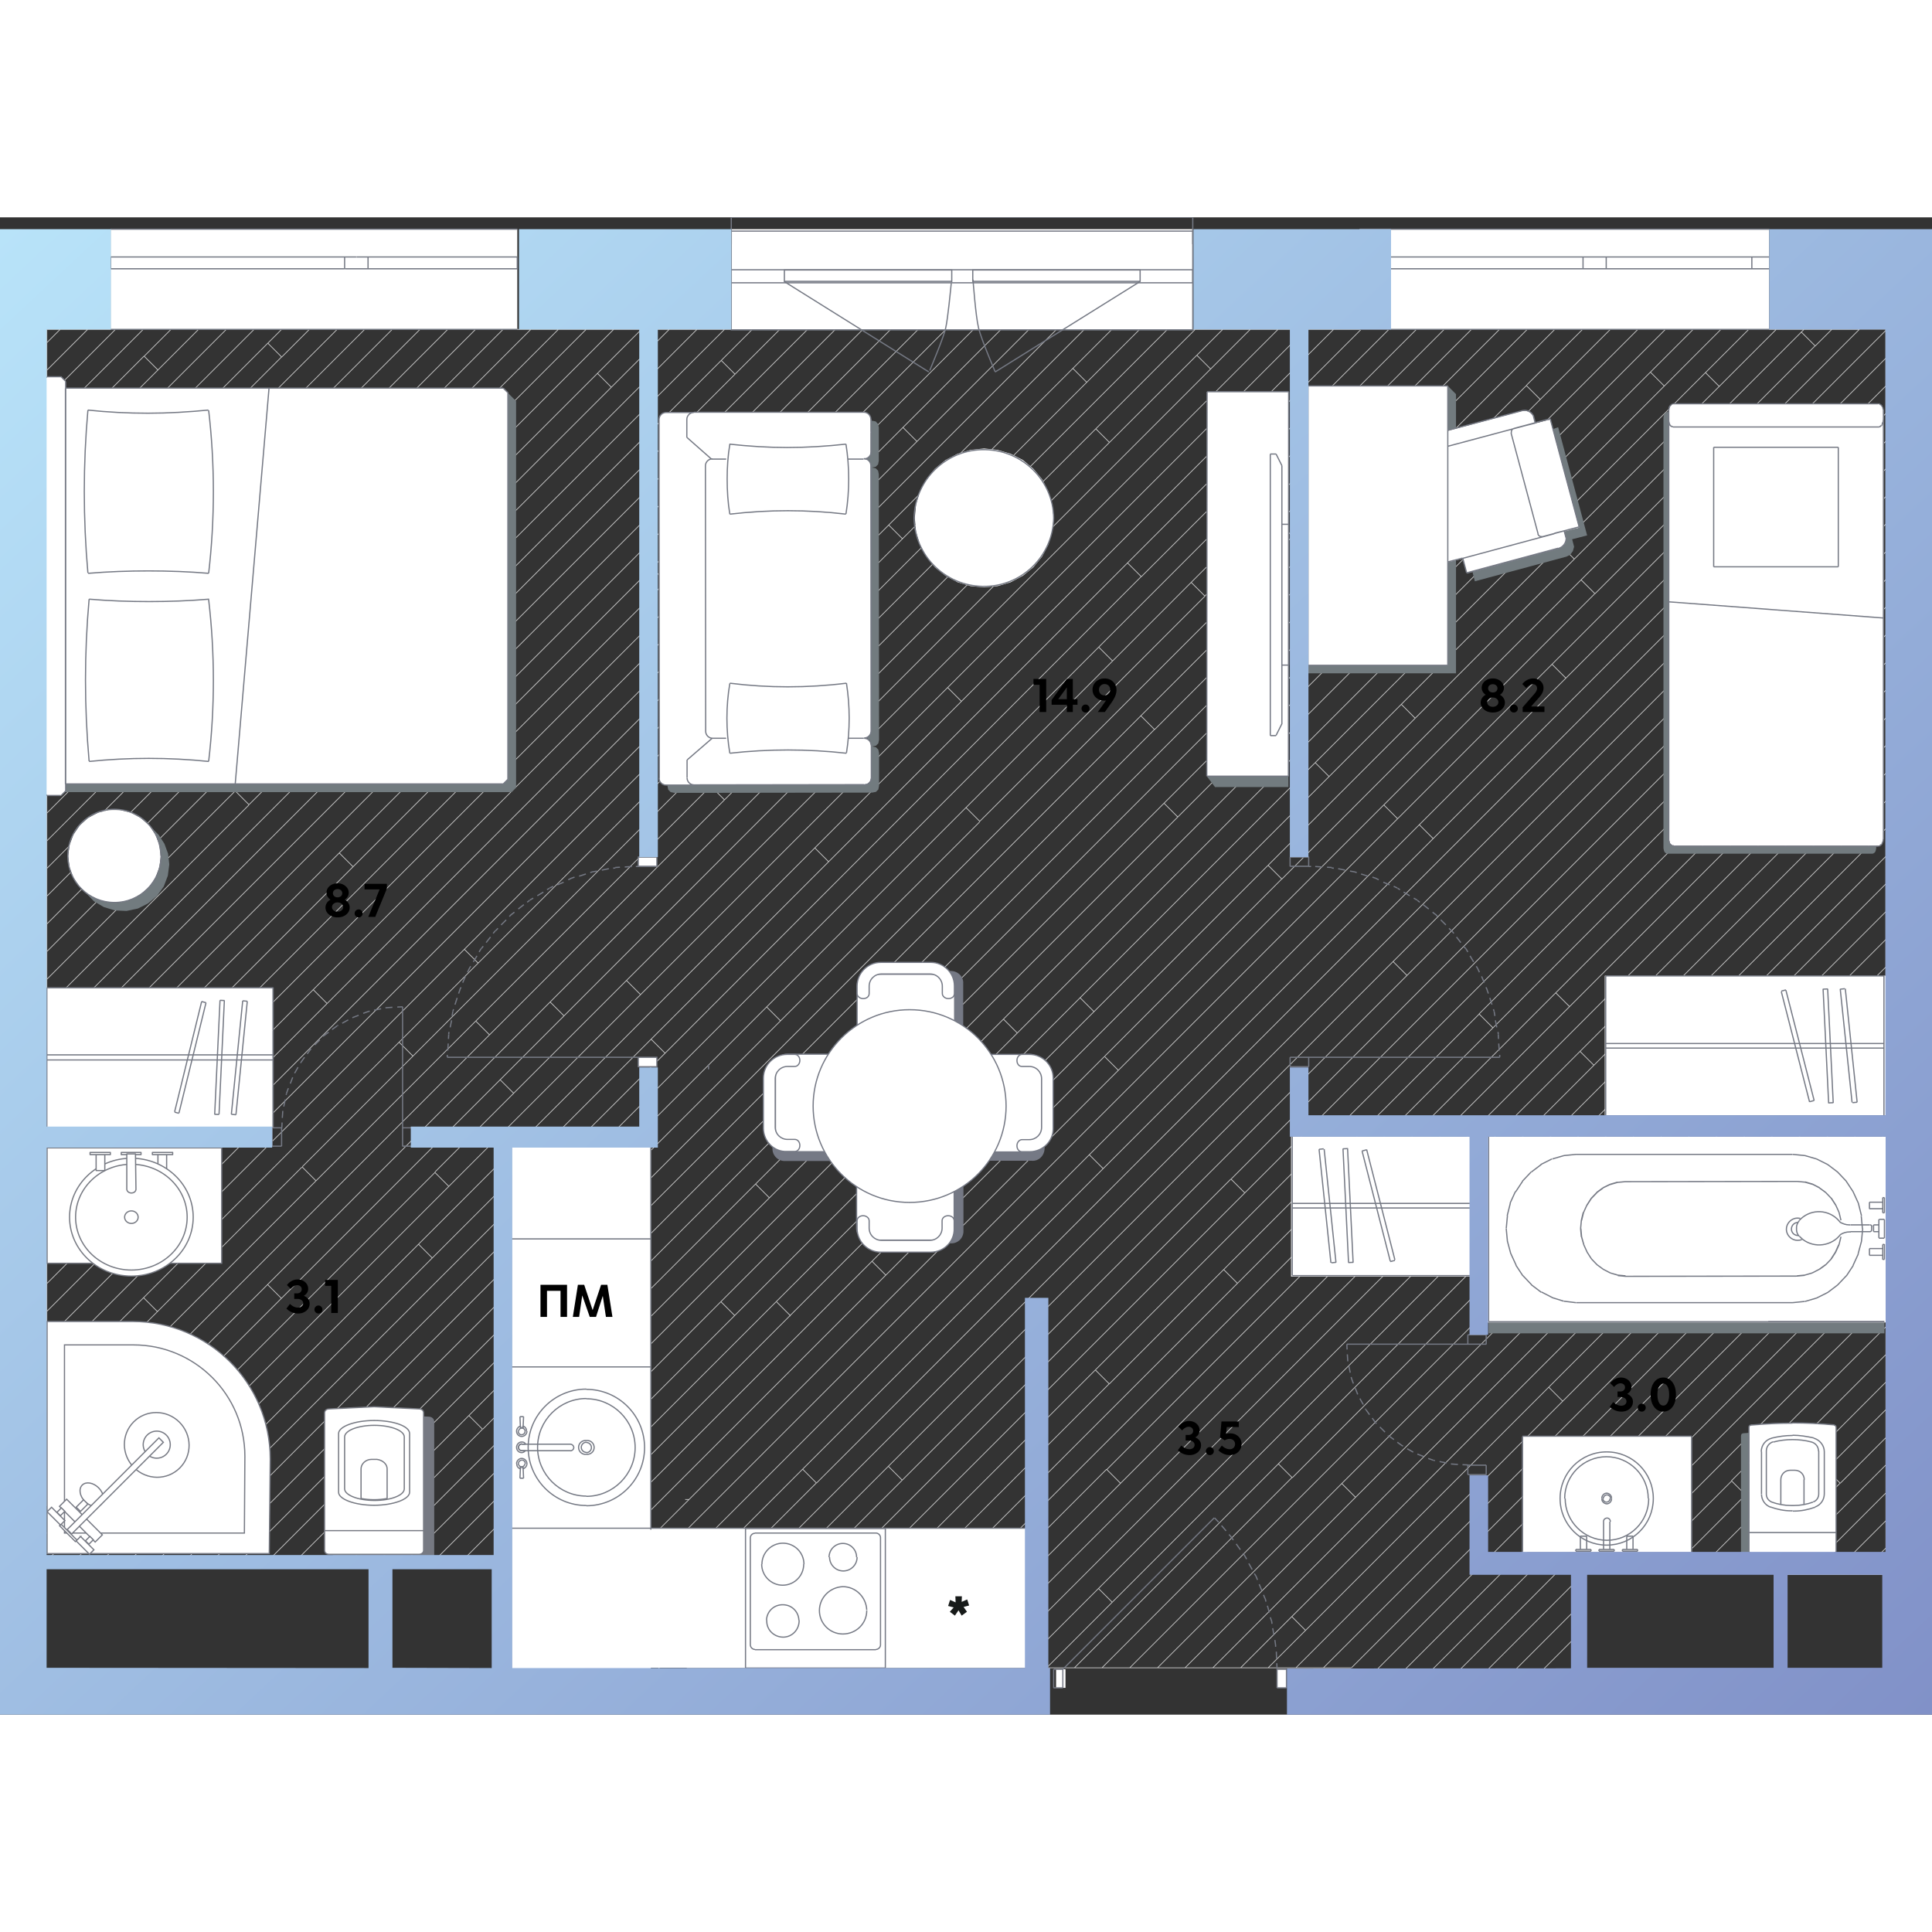 <svg   fill="none" xmlns="http://www.w3.org/2000/svg" viewBox="0 0 800 620" width="200" height="200"><rect x="0" y="0" width="800" height="620" fill="#333333" stroke="none"/><g clip-path="url(#a)"><path d="M712.6 46.4h11.5m56.8.4v11.5m0 57.3v-11.5M540.7 46.4h11.5m217.7 0h-11.5m-11.4 0h11.5m-68.8 0h11.5m34.3 0H724m-11.4 0h-11.5m79.8 115v11.5M364.7 600.6h11.5m404.7-427.7v11.5m0 22.9v-11.5M387.6 600.6h-11.5m404.8-485V127m0 11.5V127m0-34.3v11.5m0 80.2v11.5m0-57.4V150m0 11.4V150M609.5 46.4H598m-11.5 0H598m11.5 0H621m-57.4 0h11.5m11.4 0H575m57.4 0h-11.5m68.8 0h-11.5m-11.4 0h11.5m-23 0h-11.5m-11.4 0h11.5m11.4 0h11.5m114.1 23.3V58.3m0 229.2V299m0 22.9v-11.5M548 600.6h11.5m-274.2-69.7h-1.6m149.7 69.7h11.5m11.4 0h-11.5m336.1-336V276m0 11.5V276m0 80.3v-11.5m0-126.1v11.5m0 22.9v11.5m0-22.9v-11.5m0 91.7v11.5m0-91.7v11.5m0-45.9v11.5m0 160.4v-11.5m0-34.3v11.5m0 11.4v11.5m0-68.8v11.5M525.1 600.6h11.5m0 0h11.5m-34.4 0h11.5m-45.9 0h11.5m290.1-60.9v11.5m-278.7 49.4h11.5m-23 0h11.5m278.7-118.3v11.5M456.3 600.6h11.5m313.1-95.3v11.5m-11 45.2h-11.5m22.5-102.6v11.5m0-34.4V448M467.8 600.6h11.5m-317.5-60.7h11.5M422 600.6h11.5M19.4 51.9v11.5m0 160.4v11.5m265 365.3h11.5m57.3 0h11.5m22.9 0h11.5m-.1 0h11.5m0 0H422m-80.3 0h11.5m-57.3 0h11.4m23 0h11.5m-34.5 0h11.5m0 0h11.5m450.6-72.4v-11.5M391.7 46.4h11.5m0 0h11.5m11.4 0h11.5M19.4 475.9v-11.5M449 46.4h-11.5m-80.2 0h11.5M19.4 418.6v11.5M426.1 46.4h-11.5M19.4 453v-11.5m0 0V430m0 23v11.5M529.2 46.4h-11.5m45.9 0h-11.5m-45.8 0h11.5m-22.9 0h11.4m-57.3 0h11.5m22.9 0h11.5m-34.4 0H472M769.9 562h11v-11m-309-504.6h11.5m297.5 413V448M529.2 46.4h11.5m240.2 435.9v-11.5M380.2 46.4h-11.5M758.5 562H747m33.9-33.8v11.5M747 562h-11.5m45.4-56.7v-11.5m0-412.6V69.7m0 366.8V425M747 46.4h-11.5m-343.8 0h-11.5m400.7 46.3V81.2m0-34.4v-.5h-11m11 378.7v-11.5m0-22.8v-11.5m0 11.5v11.5m0 11.4v-11.5M19.4 166.5V178M345.9 46.4h-11.5m-315 280.5v-11.5m0 34.5v-11.5m269.2-292h-11.5m-11.5 0h11.5m45.8 0h11.5m-315 326.4v-11.5m0-11.4v11.5M300 46.4h-11.5M19.4 269.6v-11.5M242.7 46.4h-11.5M19.4 235.2v11.5m0 22.9v11.5m0 11.5v-11.5M254.2 46.4h-11.5M19.4 304v-11.5M265.6 46.4h-11.5M19.4 475.9v11.5m0-114.6v11.5m0 11.4v-11.5m0 114.7v-11.5m0 11.5v11.5m0 11.4v-11.5M322.9 46.4h-11.5m.1 0H300m-80.2 0h11.5M19.4 304v11.5m0 11.4v11.5m0 80.2v-11.5m0-11.4v11.5M357.3 46.4h-11.5M19.4 143.6v-11.5m120.2-85.7h-11.5m-45.9 0h11.5m-22.9 0H59.3m-39.9 74.2v-11.5m97.2-62.7h11.5M19.4 132.1v-11.5m0 401.2v11.5m85.8-486.9H93.7m-45.8 0H36.4m-11.5 0h11.5m-11.5 0h-5.5v5.5m39.9-5.5H47.9M19.4 97.7V86.2m0-22.9v11.5m0 11.4V74.8m0 126.1v-11.5m0-11.5v11.5m166-143h-11.5M19.4 223.8v-11.5m0-11.4v11.5m177.5-166h-11.5m34.4 0h-11.5m0 0h-11.5m-45.8 0h-11.5M19.4 97.7v11.5m0 34.4V155M82.2 46.4H70.8M19.4 258.2v-11.5M173.9 46.4h-11.5m.1 0H151M19.4 166.5V155m97.2-108.6h-11.5m408.6 554.2 21.2-21.2m168.3-168.3 77.7-77.7m-77.7 77.7-90.1 90.1-46.1 46.2-32.2 32.1m246.1-234.7L641.3 484.4M525.1 600.6l41.8-41.8 46.3-46.3 28.1-28.1M536.6 600.6l30.4-30.4 46.3-46.2L781 356.3M548 600.6l18.9-18.9 46.3-46.3 87-87m80.7-80.7-80.8 80.8m80.8-69.3L613.3 546.9 567 593.2l-7.4 7.4m5.1 6.2L781 390.5m-.1 11.6-35.2 35.2m-93.9 94 94-94m-94 94-71.6 71.6m11.2.1 189.5-189.5M601.6 604.3l29.8-29.8 17.6-17.7 131.9-131.9m0 11.6L611.5 605.9m58.7-47.2L781 447.8M623 605.9l29.2-29.2m128.7-117.3-64 63.8M684.3 556l32.7-32.7m-82.6 82.6 16.8-16.8m41.3-29.8 88.5-88.5m-73.5 85 73.5-73.6m-62.8 74.2 62.7-62.7m0 11.6L762 524.2m-31 30.9 30.9-30.9m-23.5 34.9 42.5-42.5m0 11.6-23.6 23.6m23.6-12.1-17.1 17.1m6.1 5.2 11-11m-282-394.2L609.5 46.2M405.7 250.1l93.3-93.3M96.9 558.9l47.8-47.8m178.5-178.4L144.6 511.2m178.6-178.5 82.5-82.4M250.3 417 109.8 557.5m425.4-425.4 85.7-85.7m-85.7 85.7L250.3 417M632.4 46.4 122.6 556.2m257.4-246L171 519.3m209-209.1 98.1-98.2m77.6-77.5-77.6 77.6m77.6-77.6 88.1-88.1m-396.5 408-47.4 47.4M584.7 117 632 69.7M199.8 501.8l-55.7 55.7M632 69.6l23.3-23.2m-408 408 105.8-105.8M584.7 117 353 348.7M666.8 46.4 153.6 559.5M482 242.6l53-53m0 0L678.2 46.4M384.7 339.9 318.6 406M168.1 556.5 318.6 406m66.1-66.1 97.3-97.3m159.4-148 48.3-48.3M583.6 152.4l57.9-57.9m-57.9 57.9-327 327M181.1 555l75.6-75.6m41.8-30.4L188.6 559.1m494.8-495L298.5 449M683.4 64.1l17.8-17.8M421.3 337.7 200 558.9m221.3-221.2L712.6 46.4m-168 179.4L724.1 46.4M544.6 225.8 400.5 369.9m-189 189 189-189m52.5-41L711.9 70M453 328.9 327.2 454.7m0 0-65.8 65.8M735.5 46.4 711.9 70M205.3 576.6l56.1-56.1m390.5-379L747 46.4m-95.1 95.1L586 207.4m0 0L207.7 585.6M366.8 438l90.5-90.5M366.8 438 212.1 592.7M758.5 46.4l-6.9 6.9M457.4 347.4l73.5-73.6m-.1.2L751.6 53.2M573 243.3l87.3-87.4M769.9 46.4 660.4 155.9M573 243.3 204.4 611.8m576.5-565L220.2 607.6m428.2-416.8L780.9 58.3M587.7 251.5l60.7-60.7m-60.7 60.7L234.6 604.6m482.6-471.1L456.8 393.9M241.7 609l215.1-215.1m260.4-260.4 63.7-63.7m0 11.4L338.1 524.1m-80.6 80.5 80.6-80.6M780.9 92.7 268.8 604.8m512.1-500.7-28.3 28.3M284.4 600.6l468.2-468.2m28.3-16.8L582.6 313.9m-209 209 209.1-209.1M373.6 522.9l-77.7 77.7m485-473.6L509.8 398.2M307.3 600.6l202.4-202.4m271.2-259.7L318.8 600.6m11.5 0 22.5-22.5m384.8-384.8 43.3-43.3m-43.3 43.3L352.7 578.1m154-142.4 105.8-105.8M459.3 483 341.7 600.6m270.7-270.7 168.5-168.5M506.7 435.7l-47.4 47.4m321.6-310.2L353.2 600.6m11.5 0 279.5-279.5m136.7-136.7L644.2 321.1m103-91.6-288.9 289m-82.2 82.1 82.1-82.2m289-288.9 33.7-33.7M558 430.2 387.6 600.6m393.3-393.3L558 430.2m222.9-211.5L399 600.6m381.9-370.4L660 351.1M410.5 600.6 660 351.1M422 600.6l32.9-32.9m326-326-326 326m326-314.6L638.8 395.2m0 0L433.4 600.6m347.5-336-336 336m336-324.6L535.1 521.9m-78.8 78.7 78.6-78.7m246-234.4L576.8 491.6l-9.9 9.9-99.1 99.1M780.9 299l-16.3 16.3M479.3 600.6l76.3-76.3m0 0 11.3-11.3 21.3-21.3 176.5-176.5m16.2-4.8L599.7 491.6l-32.8 32.8-76.2 76.2m290.2-278.7L611.2 491.6 567 535.8l-64.8 64.8M19.4 177.9 151 46.4m-11.4 0L19.4 166.5M128.1 46.4l-11.5 11.5M19.4 155l97.2-97.2m0-11.4-97.2 97.2m85.8-97.2-85.7 85.7m74.2-85.7-74.3 74.3m62.8-74.3-62.8 62.8m51.4-62.8L59.6 57.6M19.4 97.7l40.2-40.2m-.3-11.1L19.4 86.2m0-11.4 28.4-28.4M19.4 63.3l17-17m-17 5.6 5.5-5.5m-5.5 143 143-143m-80.2 91.7-62.8 62.8M173.9 46.4l-91.7 91.7m103.2-91.7-166 166m0 11.4L196.9 46.4m-88.4 99.8 99.8-99.8M19.4 235.2l89.1-89.1m111.3-99.7L19.4 246.7M231.2 46.4 19.4 258.2m0 11.4L242.7 46.4M93.5 207l-74 74m174.7-174.7 59.9-59.9m-59.9 59.9L93.5 207M265.6 46.4l-18.2 18.2m0 0-228 228M277.1 46.4 19.4 304m0 11.5L288.6 46.4m-89.7 101-95.8 95.8m0 .1L19.4 327m179.5-179.6L300 46.4m11.5 0-292 292M304.4 64.9l-285 285M322.9 46.4 304.3 65m30.1-18.6-315 315m0 11.4L345.9 46.4m11.4 0L201.2 202.5m0 0L19.4 384.2m126.8-115.3L19.4 395.7M368.8 46.4 146.2 268.9m234-222.5L275.7 150.9m0 0L19.4 407.2M391.7 46.4 19.4 418.6m286-274.5 97.8-97.8M19.4 430.1l110.3-110.3m175.7-175.7L129.7 319.8M19.4 441.5l52.7-52.7M373.9 87l40.7-40.7M373.9 87 72.2 388.8M426.1 46.4 19.4 453M437.5 46.4 68.3 415.6m-48.9 48.9 48.9-48.9M290.4 205l-271 270.9m271-270.9L449 46.4m-429.6 441L198 308.8m175.7-175.7 86.8-86.8m-86.8 86.8L198 308.8M65.2 453.1l-45.7 45.7m45.7-45.7 59.8-59.8m325-325-279 279m279-279 21.9-21.9M171 347.3l-45.8 45.8M483.4 46.4l-464 464M300 241.2l53-53m0 .1L494.9 46.4M300 241.2l-97.3 97.3M19.4 521.8l183.3-183.3m-91.9 103.4L74.7 478m153.1-153.1-117 117m290.8-290.8L227.8 324.9M459.4 93.2l-57.9 57.9m57.9-57.9 46.9-46.8M4 548.7l70.6-70.6m132.5-121L6.1 558m201-200.9L501.3 62.8m0 0 16.5-16.5M356.9 218.7 529.2 46.4m-516 516 167-167m176.7-176.7L259.4 316m0 0-79.3 79.3m212.3-200.6L32 555.1m360.4-360.4L540.7 46.4M337.4 261.1 43.1 555.4m294.3-294.3L552.2 46.4M179 430.9 53.4 556.5M179 430.9 563.6 46.4M275.4 346.1 65.1 556.3m210.3-210.2 197.2-197.4M575.1 46.4 472.6 148.8M586.5 46.4 75.4 557.5M400 244.4 254.2 390.2M87 557.3l167.1-167.1m206.6-206.5L598 46.4m-198 198 60.7-60.7M327.3 455l-.1-.1m0-.2-5.6-5.6m-67.4-58.9 5.7 5.7M415.5 332l5.7 5.7M380 310.2l5.7 5.7M318.6 406l-5.7-5.7M171 519.3l5.7 5.7m84.6-4.4 5.7 5.7m-4.7-41.2-5.7-5.7m206.5-126.2-5.7-5.7m-10.1-24.3 5.7 5.7m-91.9 103.4 5.7 5.7m-28.7 86.1-5.7-5.7M72.2 388.8l-5.7-5.7m161.3-58.2 5.7 5.7M198 308.8l-5.7-5.7m-67.2 90.1 5.7 5.7m-56.2 79.2-5.7-5.7m200.7-132.1 5.7 5.7m-15.9-30 5.7 5.7m-91.8 103.5 5.7 5.7M150.3 517l-5.7-5.7m390.3 68.1 5.7 5.7m153.9-142.4 5.7 5.7m-61.4-53.2 5.7 5.7m120.2-85.7 5.7 5.7m-72.9 84.4 5.7 5.7M555.6 524.3l5.7 5.7m90.5 1.3-5.7-5.7m-4.8-41.2 5.7 5.7m98.7-52.8 5.7 5.7m-34.3 80.3 5.7 5.7m-370.1 49.1-5.7-5.7m159.7-136.7 5.7 5.7m-51.8 132.1-5.7-5.7m1.9-173.9-5.7-5.7m167.1-52.6-5.7-5.7m-29.9-16-5.7-5.7M515.5 404l-5.7-5.7M373.6 522.9l-5.7-5.7m96.1 7-5.7-5.7m-4.7-41.2 5.7 5.7M660 351.1l-5.7-5.7m-10.1-24.3 5.7 5.7M558 430.2l5.7 5.7m-28.6 86-5.7-5.7m-282.1-61.8 5.7 5.7m-72.9-64.6 5.7 5.7m172.9-46.8-5.7-5.7m-35.6-21.8 5.7 5.7M250.3 417l5.7 5.7m-61.9 73.4 5.7 5.7m200.7-131.9-5.7-5.7m-10.1-24.3 5.7 5.7M298.5 449l5.7 5.7M762 524.2l-5.7-5.7M65.2 453.1l-5.7-5.7M171 347.3l-5.7-5.7m-35.6-21.8 5.7 5.7m-67.1 90.1-5.7-5.7m144.5-52.8 5.7 5.7m-10.1-24.3-5.7-5.7m-80.5 114.8-5.7-5.7m-28.7 86 5.7 5.7m452.9-338.2-5.7-5.7M711.9 70l-5.6-5.6m-57.9 126.4-5.7-5.7m-98.1 40.7 5.7 5.7m11.1-91.3-5.7-5.7m96.2 7-5.7-5.7m1-35.5-5.7-5.7m104.4-47.1 5.7 5.7m-34.4 80.3 5.7 5.7M587.7 251.5l5.7 5.7M353 188.3l-5.7-5.7m113.4 1.1L455 178m-92.4 46.5-5.7-5.7m11.1-91.4 5.7 5.7M573 243.3l5.7 5.7M459.4 93.2l-5.7-5.7m81.5 44.6-5.7-5.7M400 244.4l5.7 5.7m326.2-62.5 5.7 5.7m3.9 30.5 5.7 5.7m5.4-97.1 5.7 5.7M93.5 207l-5.7-5.7M247.4 64.6l5.7 5.7m-51.9 132.2-5.7-5.7m-98.1 40.7 5.7 5.7m11.1-91.3-5.7-5.7m90.4 1.2 5.7 5.7m-10.4-46.8 5.7 5.7m98.7-52.8 5.7 5.7M270 145.2l5.7 5.7m-129.5 118-5.7-5.7M59.7 57.5l5.7 5.7m51.2-5.4-5.7-5.7m-28.7 86 5.7 5.7m390.2 68.3-5.7-5.7m165.4-131-5.7-5.7M586 207.4l-5.7-5.7m-92.6 46.6-5.7-5.7m16.9-85.8-5.7-5.7m90.4 1.3 5.7 5.7m-4.6-41.1-5.7-5.7m104.4-47.2 5.7 5.7m-28.7 86-5.7-5.7M530.8 274l-5.7-5.7m-240.4-69 5.7 5.7M450 68.3l-5.7-5.7m-51.9 132.1 5.7 5.7m-103.8 35.1 5.7 5.7m5.4-97.1 5.7 5.7m84.7-4.4 5.7 5.7M373.9 87l5.7 5.7m121.7-29.9-5.7-5.7m-23 91.7-5.7-5.7m-129.5 118 5.7 5.7" stroke="#CCC" stroke-width=".3" stroke-miterlimit="10"/><path d="M264 600.6h161.9v-41.7l-.1-16.2-41.4.1H264" fill="#fff"/><path fill-rule="evenodd" clip-rule="evenodd" d="m499.7 231.4 3.4 4.5h30.4v-4.5h-33.8Zm-223.3 4.1.3 1.5 1 1 1.5.3h11.6l70.4-.1 1.5-.3 1-1 .3-1.5v-13.5l-.3-1.5-1-1-1.5-.3 1.5-.3 1-1 .3-1.5-.1-101.9v-8l-.3-1.5-1-1-1.5-.3 1.5-.3 1-1 .3-1.5V87l-.3-1.4-1-1.1-1.5-.3h-.6v13l-.3 1.5-1 1-1.5.3 1.5.3 1 1 .3 1.5v7.9l.1 101.9-.3 1.5-1 1-1.5.3 1.5.3 1 1 .3 1.5v13.5l-.3 1.5-1 1-1.5.5-70.4.1h-11v.7ZM602.9 73.2l-3.3-3.3v115.6h-57.9v3.3h61.2V73.2m42.3 13.7-2.2.8 10.9 40.8-6.2 1.6.8 3-.5 1.8-1.1 1.5-1.6.8-35.6 9.5 1 4 37.9-10.2 1.6-.8 1.1-1.5.5-1.8-.8-3.1 6.2-1.6-12-44.8ZM62.6 252.6l2.3 3.7 1.4 4 .5 4.2-.6 4.7-1.7 4.5-2.8 3.9-3.7 3.1-4.2 2.1-4.7 1-4.8-.2-4.6-1.4-4.1-2.4 3.3 3.4 4.1 2.4 4.6 1.4 4.8.2 4.7-1 4.2-2.1L65 281l2.8-3.9 1.7-4.5.6-4.7-.5-4.4-1.5-4.1-2.4-3.7-3.1-3.1Zm661.6 250.7-2.5.2-.6.3-.2.7v48.9h4.4l-.7-.2-.2-.7-.2-49.2Zm-107.8-46v4.8h163.9v-4.8H616.4ZM691 80.6h-.7l-.3.1-.3.2-.3.2-.2.3-.2.5-.1.5-.1.5v178.3l.1.5.1.5.2.5.2.3.3.2.3.2.3.1h85.1l.3-.1.3-.2.3-.2.2-.3.2-.5.1-.5.1-.5v-1H692.5l-.3-.1-.3-.2-.3-.2-.2-.3-.2-.5-.1-.5-.1-.5V80.6ZM26.7 238h185.1l1.9-1.9v-160l-1.9-1.9-1.5-1.5v160l-1.9 1.9H27.3v2.9l-.6.5Z" fill="#727B7F"/><path d="M214.2 21.3V4.9H45.8v41.5h168.4V21.3ZM273.3 233.6l1 1 1.5.4h11.6l70.4-.2 1.5-.3 1-1 .4-1.5v-13.5l-.4-1.5-1-1.1-1.5-.3 1.5-.4 1-1 .4-1.5V102.9l-.4-1.5-1-1-1.5-.3 1.5-.4 1-1 .2-1.6V83.6l-.3-1.4-1-1.2-1.5-.3-70.4.1h-11.6l-1.5.3-1 1.1-.3 1.5v27.2l.1 121.2.3 1.5ZM493.9 21.3V4.9H302.8v41.5h191.1V21.3ZM269.5 601.4V378.2h-57.8V612.9h41.7l16.2-.1-.1-11.4ZM112.9 319.1h-98V377h98v-57.9ZM615.1 380.7h-80.5v57.9h80.5v-57.9Z" fill="#fff"/><path d="M783.1 380.7H612.6v76.9h170.5v-76.9ZM784.4 314H664.5v57.9h119.9V314ZM732.6 21.3V4.9H563v41.5h169.6V21.3ZM208.4 234.6l2-2v-160l-2-1.9H27.2v-2.9l-1.9-1.9h-5.7l-2 1.9v169.6l2 2h5.7l1.9-2v-2.8h181.2ZM66 269.1l.6-4.6-.6-4.6-1.6-4.3-2.6-3.8-3.5-3.1-4.1-2.2-4.5-1.1H45l-4.4 1.1-4.2 2.2-3.4 3.1-2.6 3.8-1.6 4.3-.6 4.6.6 4.6 1.6 4.4 2.6 3.7 3.4 3.1 4.2 2.2 4.4 1.2h4.7l4.5-1.2 4.1-2.2 3.5-3.1 2.6-3.7 1.6-4.4ZM599.5 185.5v-42.7l6.3-1.5 1.6 6.1 37.9-10.2 1.7-.8 1.2-1.5.3-1.8-.8-3 6.2-1.6-12-44.8-6.2 1.6-.8-3.1-1.3-1.4-1.7-.7-1.8.1-30.6 8.2V69.9h-57.9v115.6h57.9ZM434.1 113.5l-2.6-5.1-3.6-4.3-4.3-3.6-5.1-2.6-5.4-1.6-5.6-.6-5.6.6-5.4 1.6-5 2.6-4.4 3.6-3.5 4.3-2.7 5.1-1.6 5.4-.5 5.6.5 5.6 1.6 5.4 2.7 5 3.5 4.4 4.4 3.5 5 2.7 5.4 1.6 5.6.5 5.6-.5 5.4-1.6 5.1-2.7 4.3-3.5 3.6-4.4 2.6-5 1.6-5.4.6-5.6-.6-5.6-1.6-5.4ZM272 264.9h-7.7v3.9h7.7v-3.9ZM532.7 601.2h-3.9v7.7h3.9v-7.7ZM760.3 552.2V501l-.2-.7-.6-.3-8.6-.6-8.6-.2-8.6.2-8.6.6-.5.3-.3.7v51.2l.3.7.7.3h34.2l.7-.3.1-.7ZM272 347.8h-7.7v3.9h7.7v-3.9ZM778.7 259.9l.4-.2.2-.4.2-.4.2-.5.1-.4V79.6l-.1-.4-.2-.5-.2-.5-.2-.3-.4-.3-.3-.3-.3-.1h-85.2l-.3.1-.4.3-.3.3-.3.3-.2.5-.1.5-.1.4V258l.1.4.1.5.2.4.3.4.3.2.4.2.3.1h85.2l.3-.1.3-.2ZM441.2 601.2h-3.9v7.7h3.9v-7.7ZM499.9 72.2l-.1 159.2h33.7v-46h.1l-.1-58.3.1-54.9h-33.7Z" fill="#fff"/><path d="m533.6 72.2-.1 159.2m0 0h-33.7m-.1 0 .1-159.2m.1 0h33.7M528.4 98l2.4 4.8m0 0v107m0-.1-2.4 4.8m0 .1H526m0 0V98m0 0h2.4m5.2 29.1v58.3m0 0h-2.8m0 0v-58.3m0 0h2.9M269.5 543.4V513m0-134.9h-57.8m61.2-267.2.1 121.3m-.1-148.5V111m0-27.3c0-1.6 1.3-2.9 2.9-2.9m11.5 0h-11.6m82-.1h-70.4m70.4 0c1.6 0 2.9 1.3 2.9 2.9m.1 13.5V83.6m0 13.5c0 1.6-1.3 2.9-2.9 2.9m-.1-.1c1.6 0 2.9 1.3 2.9 2.9m.1 8v-7.9m0 109.8V110.8m0 101.9c0 1.6-1.3 2.9-2.9 2.9m0 .1c1.6 0 2.9 1.3 2.9 2.9m.1 13.5v-13.5m0 13.5c0 1.6-1.3 2.9-2.9 2.9m-70.5 0 70.4-.1m-82 .2h11.6m-11.6 0c-1.6 0-2.9-1.3-2.9-2.9m87.8-19.5-.1-109.9m.1 109.9c0 1.6-1.3 2.9-2.9 2.9m-6.7.1h6.6m-62.6 0h5.6m-5.6 0c-1.6 0-2.9-1.3-2.9-2.9m-.1-109.9.1 109.9m-.1-109.9c0-1.6 1.3-2.9 2.9-2.9m62.7-.1c1.6 0 2.9 1.3 2.9 2.9m-76.1 121.8v7.4m10.4-16.3-10.3 8.9m73.2-8.9c1.6 0 2.9 1.3 2.9 2.9m.1 13.5v-13.5m0 13.5c0 1.6-1.3 2.9-2.9 2.9m-70.5 0 70.4-.1m-70.4.1c-1.6 0-2.9-1.3-2.9-2.9m-.1-148.4c0-1.6 1.3-2.9 2.9-2.9m70.4-.1h-70.4m70.4 0c1.6 0 2.9 1.3 2.9 2.9m.1 13.5V83.6m0 13.5c0 1.6-1.3 2.9-2.9 2.9m-6.7.1h6.5m-63.1 0h6.2m-16.3-9 10.1 8.9m-10.1-16.3v7.4m17.8 130.8c-1.6-9.6-1.6-19.4 0-28.9m48.3-.1c-8 1-16.2 1.5-24.3 1.5-8 0-16-.5-24-1.5m48.3 0c1.5 9.6 1.5 19.4 0 28.9m-48.3.1c16-1.8 32.2-1.8 48.3 0m-.2-128c-8 .9-16.2 1.4-24.3 1.4-8 0-15.9-.5-24-1.4m48.3 0c1.5 9.6 1.5 19.4 0 28.9m-48.1.1c16-1.9 32.2-1.9 48.1 0m-48.1 0c-.8-4.8-1.1-9.6-1.1-14.6 0-4.8.3-9.6 1.1-14.3m76.3 30.5c.3-15.9 13.5-28.7 29.5-28.3 15.5.3 28.1 12.8 28.3 28.3m0 0c-.3 15.9-13.5 28.7-29.5 28.3-15.5-.3-28.1-12.8-28.3-28.3M211.7 602.9h57.9M211.7 513v89.9m97-60h57.9m0 0v57.8m0 0h-57.9m0 0v-57.9m2 4v44.3m0-44.3c0-1 .8-1.9 1.9-1.9m50.1-.1h-50.1m50.1 0c1 0 1.9.9 1.9 1.9m0 44.4v-44.4m0 44.4c0 1-.9 1.9-1.9 1.9m-50.1.1h50.1m-50.1-.1c-1 0-1.9-.9-1.9-1.9m32.6-36.3c0-3.2 2.6-5.7 5.7-5.7 3.2 0 5.7 2.6 5.7 5.7m.2 0c0 3.2-2.6 5.7-5.7 5.7-3.2 0-5.7-2.6-5.7-5.7m-26.1 26.1c.1-3.8 3.3-6.6 7-6.4 3.6.1 6.3 3 6.4 6.4m.1 0c.1 3.8-2.8 6.9-6.4 7-3.8.1-6.9-2.8-7-6.4v-.6m-2-23.2c0-4.8 3.9-8.7 8.7-8.7 4.8 0 8.7 3.9 8.7 8.7m-.1 0c0 4.8-3.9 8.7-8.7 8.7-4.8 0-8.7-3.9-8.7-8.7m43.5 19.2c0 5.4-4.4 9.7-9.9 9.7-5.4 0-9.7-4.4-9.7-9.7m0 0c0-5.4 4.4-9.7 9.7-9.9 5.4 0 9.7 4.4 9.9 9.7m-50.2 24v-57.9m57.9.1v57.8M269.5 513V378.1M211.7 476h57.9m-57.9-53h57.9m-57.9-44.9V513m81.7-162.1v1.9m248.2-283v115.6m0 .1h57.9m0-.1V69.8m0 0h-57.9m57.9 18.4v54.6m-.1-.1 6.2-1.6m.1 0 1.6 6.1m.1.1 37.9-10.2m3.2-4.1c0 1.9-1.4 3.6-3.2 4.1m3.2-4.3-.8-3m-.1 0 6.2-1.6m.1 0-12-44.8m0 0-6.2 1.6m0 .2-.8-3.1m-4.9-2c.5-.1.8-.2 1.3-.2 1.5 0 2.9.8 3.6 2.2m-4.8-2-30.6 8.1m0 6.5v-6.5m32.2-2-32.2 8.6m36.2-9.6-4 1m3.2-4.3.8 3.1m-5.7-4.9c.5-.1.8-.2 1.3-.2 1.5 0 2.9.8 3.6 2.2m-35.4 6.1 30.6-8.1m-22.8 67.1-1.7-6.1m39.6-4.1-37.9 10.2m41.2-14.2c0 1.9-1.4 3.6-3.2 4.1m2.4-7.2.8 3m-4.8-2.1 4-1m-42 11.4 37.9-10.2m-1.7-47.6-15 4m-1.1 2v-.5c0-.7.4-1.3 1.1-1.5m-1.2 1.9 11.2 41.8m1.9 1.1h-.5c-.7 0-1.3-.4-1.5-1.1m2 1.1 15-4m.1 0-12-44.8M113.1 318.9v57.9M19.4 319h93.7m-93.7 57.9V319m93.7 29.9H19.4m93.7-2v1.9m-93.7-2h93.7m-93.7 2.1V347m65.9-21.8-11.2 45.7m9.4-46.2 1.8.5m-13 45.2 11.2-45.7M74.1 371l-1.8-.5m20.6-46.2-2.2 47.1m.4-47.2 1.9.1m-4.1 47.1 2.2-47.2m-.4 47.3-1.9-.1m13.6-46.8-4.7 47m2.8-47.2 1.9.2m-6.6 46.8 4.7-47m-2.8 47.2-1.9-.2m-29.1-107c0 10.7-8.6 19.3-19.3 19.3-10.7 0-19.3-8.6-19.3-19.3m0 0c0-10.6 8.5-19.3 19.2-19.3s19.3 8.6 19.3 19.3m543.7 173.8h-75.2m0 0v-57.9m0 0h75.2m0 0v57.9m0-28h-75.2m0 0v-1.9m0 0h75.2m0 0v1.9m-34.6 22.1L564 386.6m0 0 1.9-.5m0-.1 11.7 45.7m0 .2-1.9.5m-17.3.4-2.3-47.2m0 .1 2.1-.1m-.2 0 2.3 47.2m.1-.1-2.1.1m-7.2.1-4.9-47m0 0 1.9-.2m.2.1 4.9 47m0-.1-1.9.2m172.9 119.3V501m0 0c0-.5.3-.9.9-.9m-.1 0c5.7-.5 11.5-.8 17.2-.8m0-.1c5.7 0 11.5.3 17.2.8m0 .1c.5 0 .9.5.9.9m0 0v51.2m0 0c0 .6-.5.9-.9.9m0 .1h-34.3m0 0c-.6 0-.9-.5-.9-.9m10.2-45.2c2.6-.7 5.3-1 7.9-1m-.1 0c2.6 0 5.3.3 7.9 1m0 0c1.7.5 2.9 1.9 2.9 3.8m.1 17.7v-17.9m0 17.9c0 1.5-.9 2.9-2.3 3.3m-.1.1c-2.5.9-5.2 1.4-7.9 1.4h-.6m0 0h-.6c-2.6 0-5.4-.5-7.9-1.4m0 0c-1.4-.6-2.3-1.8-2.3-3.3m0-17.9v17.9m0-17.9c0-1.7 1.1-3.3 2.9-3.8m-10.1 37.6h36.1m-4.9-33.5v17.5m-26 0v-17.5M747 533v-10.4m-3.8-3.8h-1.9m-3.9 3.9v10.4m-8.1-22c0-2.6 1.7-4.9 4.4-5.6m-.1 0c2.9-.7 5.7-1.1 8.7-1.1m0-.1c3 0 5.8.5 8.7 1.1m0 .1c2.5.7 4.4 3 4.4 5.6m0 17.5c0 2.4-1.5 4.6-3.8 5.4m0 .1c-2.8 1-5.7 1.6-8.6 1.6h-.6m-.1-.1h-.6c-3 0-5.8-.6-8.6-1.6m.1.1c-2.3-.8-3.8-3-3.8-5.4m13.8-9.9c2.2 0 3.9 1.7 3.9 3.9m-9.7 0c0-2.2 1.7-3.9 3.9-3.9m-124.9-61.5h163.9m-163.9-77v77M742.3 388h-89.7m94.8.5-5-.5m9.8 1.9-4.8-1.4m9.4 3.7-4.6-2.3m8.7 5.4-4.1-3.1m7.7 6.9-3.6-3.8m6.4 8.1-2.9-4.4m5.1 9.2-2.2-4.8m3.5 10-1.3-5.2m1.7 10.6-.5-5.3m.1 10.5.5-5.3m-1.9 10.5 1.4-5.2m-3.5 10 2.2-4.8m-5 9.2 2.9-4.4m-6.5 8.1 3.6-3.8m-7.7 6.9 4.1-3.1m-8.7 5.4 4.6-2.3m-9.4 3.7 4.8-1.4m-9.9 1.9 5-.5m-94.7.5h89.7m-94.7-.6 4.9.6m-9.8-2.1 4.8 1.5m-9.2-3.8 4.5 2.3m-8.7-5.3 4.1 3.1m-7.6-6.9 3.6 3.8m-6.5-8.1 2.9 4.4m-5-9.2 2.2 4.8m-3.6-9.9 1.4 5.2m-1.9-10.4.5 5.3m0-10.7-.5 5.3m1.7-10.5-1.3 5.2m3.4-10-2.2 4.8m5.2-9.1-2.9 4.4m6.4-8.2-3.6 3.8m7.8-6.9-4.1 3.1m8.5-5.4-4.6 2.3m9.6-3.7-4.8 1.4m9.8-1.9-5 .5m22.2 11.1 3.2-.3m-6.3 1.1 3.1-.9m-6.1 2.4 2.9-1.4m-5.5 3.4 2.6-1.9m-4.8 4.3 2.3-2.4m-4.1 5.1 1.8-2.8m-3.2 5.9 1.4-3.1m-2.3 6.3.8-3.3m-1.1 6.8.3-3.4m.1 6.7-.3-3.4m1.2 6.7-.9-3.2m2.3 6.3-1.4-3.1m3.2 5.9-1.8-2.8m4.1 5.2-2.3-2.4m4.9 4.3-2.6-1.9m5.5 3.4-2.9-1.5m6 2.4-3.1-.9m6.3 1.4-3.2-.3m74.2.2-71.1.1m74.3-.5-3.2.3m6.3-1.2-3.1.9m6-2.4-2.9 1.5m5.6-3.4-2.6 1.9m4.9-4.3-2.3 2.4m4-5.2-1.8 2.8m3.3-5.9-1.4 3.1m2.2-6.4-.8 3.3m0-13.4.8 3.3m-2.2-6.4 1.4 3.1m-3.2-5.8 1.8 2.8m-4.1-5.2 2.3 2.4m-5-4.4 2.6 1.9m-5.4-3.4 2.9 1.5m-6-2.3 3.1.9m-6.3-1.2 3.2.3m-74.5-.2 71.2-.1m.1 0-71.2.1m74.4.2-3.2-.3m6.3 1.1-3.1-.9m5.9 2.4-2.9-1.5m5.6 3.5-2.6-1.9m4.9 4.3-2.3-2.4m4.1 5.1-1.8-2.8m3.2 5.9-1.4-3.1m2.2 6.4-.8-3.3m0 13.4.8-3.3m-2.3 6.4 1.4-3.1m-3.1 5.9 1.8-2.8m-4.1 5.2 2.3-2.4m-5 4.3 2.6-1.9m-5.5 3.4 2.9-1.5m-6 2.4 3.1-.9m-6.3 1.3 3.2-.3m-74.2.4 71.1-.1m-74.3-.4 3.2.3m-6.3-1.2 3.1.9m-6-2.4 2.9 1.5m-5.5-3.4 2.6 1.9m-4.9-4.3 2.3 2.4m-4.1-5.2 1.8 2.8m-3.2-5.9 1.4 3.1m-2.3-6.4.9 3.2m-1.3-6.5.3 3.4m0-6.9-.3 3.4m1.2-6.6-.8 3.3m2.2-6.4-1.4 3.1m3.2-5.8-1.8 2.8m4-5.2-2.3 2.4m4.9-4.4-2.6 1.9m5.6-3.4-2.9 1.4m6-2.2-3.1.9m6.2-1.2-3.2.3m104.4 30.2h5.5m-5.5-2.8v2.8m5.5-2.8h-5.5m5.5 2.8V427m-5.5-16.5h5.5m-5.5-2.7v2.8m5.5-2.8h-5.5m5.5 2.7v-2.8m0 23.8h.7m-.7-6.2v6.3m.7-6.3h-.7m.7 6.2v-6.3m-.7-13h.7m-.7-6.3v6.3m.7-6.3h-.7m.7 6.3v-6.3m-5.3 13.3c0 .5-.3.8-.7.8m-8 0h8.1m-12.3 1.2c1.1-.7 2.4-1.1 3.8-1.1h.5m-4.3 1.1c-3.7 4.8-10.7 5.7-15.5 2.1-.6-.5-1-.9-1.5-1.4m-.1 0c-.7-.7-1-1.6-1.1-2.5m0-1.4v1.4m0-1.4c.1-.9.5-1.8 1.1-2.5m0-.1c4.1-4.6 11.1-4.9 15.6-.8.5.5.9.9 1.4 1.5m4.2 1.1h-.5c-1.4 0-2.6-.5-3.8-1.1m12.4 1.1h-8m8.1 0c.3 0 .7.3.7.7v.1m-.1 1.2v-1.4m5.3 4.9V415m-2.3 7.7h2.2m-2.2-7.8v7.7m2.3-7.7h-2.2m-.1 5.1v-2.9m-2.2 2.9h2.2m-2.2-2.8v2.8m2.2-2.8h-2.2m-31.5-1c-1.5.1-2.6 1.4-2.5 2.9.1 1.5 1.3 2.5 2.8 2.5m.8-7.1c-.5-.1-.8-.1-1.3-.1-2.5.1-4.5 2.3-4.4 4.8.1 2.4 2.2 4.4 4.6 4.4.7 0 1.3-.1 1.8-.3m-211 14.9v-57.9m245.2 76.9h-48.1M563 4.9h169.6M563 46.4h169.6M563 16.4v4.8m97.3.1h-4.8m0 0v-4.8m0-.1h4.8m-97.3 0h92.5m0 4.9H563m97.3-4.9h4.8m0 0v4.8m0 .1h-4.8m72.3 0h-7.2m0 0v-4.8m0-.1h7.2m-67.5 0h60.3m0 4.9h-60.3M45.8 4.9h168.4M45.8 46.4h168.4m-168.4-30v4.8m101.8.1h-4.8m-.1 0v-4.8m0-.1h4.8m-101.7 0h96.9m0 4.9H45.8m101.8-4.9h4.8m0 0v4.8m0 .1h-4.8m66.6 0v-4.8m-61.8-.1h61.8m0 4.9h-61.9m352.3 519-1.7-1.8m4.8 5.4-1.9-2.2m3.6 4.2-.5-.5m1.8 2.3-1.3-1.8m4.2 5.8-1.7-2.4m3.4 4.7-.6-.8m1.5 2.4-.9-1.6m3.2 5.9-1.4-2.5m3 5.3-.7-1.1m1.3 2.6-.6-1.5m2.4 5.9-1.1-2.6m2.4 5.9-.6-1.5m1 2.8-.3-1.3m1.7 5.8-.8-2.8m1.8 6.5-.6-1.7m.7 2.7-.1-1m.9 5.7-.5-2.9m1.2 7.1-.3-2.2m.3 2.8v-.7m.4 5.6-.1-2.9m.3 7.3-.1-2.5m.1 10.2h3.9m-3.9-7.7v7.7m3.9-7.7h-3.9m3.9 7.7v-7.7m-92.5 0h-3.9m3.8 7.7v-7.7m-3.9 7.7h3.9m-3.8-7.7v7.7m66.5-70.4-62.7 62.7M621 346.8v1m-.4-5.7.2 2.9m-.4-6.7.1 1.9m-.2-2.9.1.9m-1.2-5.7.6 2.9m-1.1-6.5.3 1.8m-.6-2.8.3.9m-1.8-5.6.9 2.8m-2.1-6.3.6 1.7m-1-2.6.5 1m-2.3-5.5 1.1 2.6m-2.7-5.8.7 1.5m-1.3-2.5.6 1m-3.2-5.3 1.5 2.5m-3.2-5.5.8 1.4m-1.7-2.4.8 1m-3.8-4.8 1.8 2.3m-3.8-4.9.9 1.1m-2-2.1 1 1m-4.4-4.5 2.1 2.1m-4.4-4.5 1 1m-2.1-1.8 1.1.9m-5-4 2.3 1.8m-4.7-3.6 1 .8m-2.5-1.7 1.4.8m-5.6-3.3 2.5 1.5m-5-3.1 1 .6m-2.6-1.4 1.5.7m-5.8-2.4 2.6 1.1m-5.5-2.6 1 .5m-2.6-1.1 1.7.6m-6.4-1.9 2.8.9m-5.6-1.8 1 .3m-2.8-.6 1.8.3m-6.7-1.3 2.9.6m-5.6-.9.9.1m-2.8-.4 1.9.1m-6.8-.4 2.9.2m-5.6-.2h1m-8.7 0v-3.9m7.7 3.8h-7.7m7.7-3.9v3.9m-7.7-3.8h7.7m0 82.9v3.9m-7.7-3.9h7.7m-7.7 3.9v-3.9m7.7 3.9h-7.7m86.8-3.9h-79.1m-356.7 0v-1m.2-1.8.2-2.9m.1-1.9.1-1.9m0-.1.1-.9m.5-1.9.6-2.9m.2-1.8.3-1.8m0-.1.3-.9m.6-1.9.9-2.8m.6-1.8.6-1.7m-.1.1.5-1m.7-1.9 1.1-2.6m.9-1.7.7-1.5m0 0 .6-1m1.1-1.8 1.5-2.5m.9-1.6.8-1.4m.1 0 .8-1m1.2-1.5 1.8-2.3m1.1-1.5.9-1.1m.1 0 1-1m1.3-1.4 2.1-2.1m1.3-1.4 1-1m0 .1 1.1-.9m1.6-1.3 2.3-1.8m1.4-1 1-.8m.1-.1 1.4-.8m1.7-1 2.5-1.5m1.5-1 1-.6m.1-.1 1.5-.7m1.7-.6 2.6-1.1m1.9-1 1-.5m-.1 0 1.7-.6m1.9-.4 2.8-.9m1.8-.6 1-.3m0 0 1.8-.3m2-.4 2.9-.6m1.8-.2.9-.1m0-.2 1.9-.1m2-.1 2.9-.2m1.7 0h1m7.7-3.9v3.9m0-.1h-7.7m0 0v-3.9m0 .1h7.7m-7.7 86.8v-3.9m0 0h7.7m0 0v3.9m0 0h-7.7m0-3.9h-79.1m372.5 118.8.1 2.2m.1 2 .2 2.9m.4 1.8.6 2.9m.4 1.8.1.5m0 0 .8 2.2m.8 1.9 1 2.6m.9 1.7 1.4 2.5m.8 1.7.2.3m.1.1 1.5 2.1m1.1 1.4 1.6 2.2m.1 0 .1.1m1.4 1.4 2.1 2.1m1.2 1.4.1.1m.2 0 2.2 1.6m1.4 1.1 2.1 1.5m0 0 .3.1m1.7 1.1 2.5 1.4m1.7.8 2.6 1m1.9.8 2.2.8m.1 0 .5.1m1.9.4 2.9.6m1.8.4 2.9.2m1.9.1 2.2.1m7.6 4v-3.9m0 0h-7.6m0 0v3.9m0 0h7.7m-7.7-57.9v3.9m0 0h7.7m-.1 0v-3.9m0 0h-7.6m0 3.9h-50.1M779.9 80.1V84m0-4.4v.5m-.2-1 .1.5m-.2-.9.1.5m-.4-1.1.2.5m-.4-.7.2.3m-.5-.6.3.3m-.7-.5.3.2m-.6-.4.3.1m-.6-.1h.3m-85 0h84.5m-84.8 0h.3m-.6.1.3-.1m-.8.3.3-.2m-.6.6.3-.3m-.6.6.2-.3m-.4.8.2-.5m-.3.9.1-.5m-.2 1.1.1-.5m-.1.9v-.5m0 4.4v-3.9m0 4.4V84m.1.9-.1-.5m.2 1-.1-.5m.3.9-.2-.5m.4.8-.2-.3m.5.6-.3-.2m.7.5-.3-.2m.6.2-.3-.1m.8.2h-.3m84.8 0h-84.5m84.8 0h-.3m.8-.1-.3.1m.6-.4-.3.2m.6-.3-.3.2m.6-.6-.2.3m.4-.9-.2.5m.3-1-.1.5m.3-.9-.1.5m.1-1v.5m-87 2.4h.3m-.6-.1.3.1m-.8-.4.3.2m-.6-.3.3.2m-.6-.6.2.3m-.4-.9.2.5m-.3-1 .1.5m-.2-.9.1.5m-.1-1v.5m0 173.1V84m0 174v-.5m.1 1-.1-.5m.2.9-.1-.5m.3 1-.2-.5m.4.7-.2-.3m.5.6-.3-.2m.7.4-.3-.2m.6.3-.3-.1m.8.3h-.3m84.8 0h-84.5m84.8 0h-.3m.8-.1-.3.1m.6-.4-.3.2m.6-.4-.3.2m.6-.6-.2.3m.4-.9-.2.5m.3-.8-.1.5m.3-1.1-.1.5m.1-.9v.5m.1-173.9v173.4m-.1-172.9.1-.5m-.2.9.1-.5m-.2 1 .1-.5m-.4.8.2-.3m-.4.7.2-.3m-.6.5.3-.2m-.6.5.3-.2m-.6.3.3-.1m-.6.1h.3m-85 0h84.5m-68 57.9V95.2m51.6 49.5h-51.6m51.6-49.5v49.5m-51.6-49.5h51.6M691 257.5V149.2m0 108.8v-.5m.1 1-.1-.5m.2.9-.1-.5m.3 1-.2-.5m.4.7-.2-.3m.7.6-.3-.2m.5.4-.3-.2m.6.3-.3-.1m.8.1h-.3m84.8.2h-84.5m84.8-.1-.3.1m.8-.1-.3.1m.6-.5-.3.2m.6-.4-.3.2m.6-.5-.2.3m.4-.9-.2.5m.4-.9-.2.5m.3-1-.1.5m.1-.9v.5m.1-92.1v91.6M691 159.2l88.9 6.7m-571.5 68.7H27.2m183.1-1.9-1.9 1.9m1.9-162v160m-1.9-161.9 1.9 1.9M27.1 70.7h181.2m-181.2 164V70.8m-9.6 166.6V67.8m2 171.7-1.9-1.9m7.5 1.8h-5.7m7.8-1.9-1.9 1.9m1.9-171.5v169.7m-2-171.7 1.9 1.9M19.5 66h5.7m-7.7 1.9 1.9-1.9m189 168.6h-111m112.9-1.9-1.9 1.9m1.9-162v160m-1.9-161.9 1.9 1.9m-99.1-1.9h97.1M97.4 234.6l14-163.9m-75 76.6c-1-11.2-1.5-22.6-1.5-33.8 0-11.2.5-22.5 1.5-33.7m.1 67.6c8.4-.7 16.7-1 25-1s16.6.3 24.9 1m0-67.5c2.6 22.3 2.6 45 0 67.5m-.1-67.6c-8.3.8-16.6 1.3-25 1.3-8.3 0-16.6-.4-24.9-1.3m.5 145.5c16.4-1.7 33-1.7 49.5 0m0-67c2.6 22.2 2.6 44.8 0 67m.2-67.2c-8.4.7-16.6 1-24.9 1-8.3 0-16.5-.3-24.8-1m0 67.1c-1-11.3-1.5-22.4-1.5-33.6 0-11.3.5-22.4 1.5-33.5m129.8 168.8-2.2.1m-2 .1-2.9.2m-1.8.4-2.9.6m-1.8.4-.5.1m0 0-2.2.8m-1.9.8-2.6 1m-1.7.9-2.5 1.4m-1.7.8-.3.2m-.1.1-2.1 1.5m-1.4 1.1-2.2 1.6m0 .1-.1.1m-1.4 1.4-2.1 2.1m-1.5 1.5-1.6 2.2m-1.1 1.4-1.5 2.1m0 0-.1.3m-1.1 1.7-1.4 2.5m-.8 1.7-1 2.6m-.8 1.9-.8 2.2m0 .1-.1.5m-.4 1.9-.6 2.9m-.4 1.8-.2 2.9m-.1 1.9-.1 2.2m-4 7.6h3.9m0 0V377m0 0h-3.9m0 0v7.7m57.9-7.7h-3.9m0 0v7.7m0-.1h3.9m0 0V377m-3.9 0v-50.1m97.6-58.1v-3.9h7.7v3.9h-7.7Zm0 82.9v-3.9h7.7v3.9h-7.7ZM493.9 0H302.8v46.6h191.1V0Z" stroke="#757984" stroke-width=".5" stroke-miterlimit="10"/><path d="M493.9 21.7H302.8v5.4h191.1v-5.4ZM302.8 11.1V5.7h191.1v5.4" stroke="#757984" stroke-width=".5" stroke-miterlimit="10"/><path d="M394.1 21.8h-69.3v4.7h69.3v-4.7ZM472.1 21.8h-69.3v4.7h69.3v-4.7ZM384.6 64l-60-37.5M412.1 64l60.1-37.5M385 63.4c1.2-3 5.7-13.6 6.6-17.6.9-4 2-15.6 2.3-18.6M394.1 26.9v-.5" stroke="#757984" stroke-width=".5" stroke-miterlimit="10"/><path d="M412.1 64s-5.8-13.5-6.9-18.2c-1.2-4.8-2.3-20-2.3-20" stroke="#757984" stroke-width=".5" stroke-miterlimit="10"/><path d="M393.7 424.6h-30.4c-2.8 0-5-2.2-5-5V390c0-2.8 2.2-5 5-5h30.4c2.8 0 5 2.2 5 5v29.6c.1 2.8-2.1 5.1-5 5Z" fill="#757985" stroke="#757985" stroke-width=".5" stroke-miterlimit="10"/><path d="M390.1 423.5h-30.4c-2.8 0-5-2.2-5-5v-25.1c0-2.8 2.2-5 5-5h30.4c2.8 0 5 2.2 5 5v25.2c.2 2.7-2.2 4.9-5 4.9Z" fill="#fff" stroke="#757985" stroke-width=".5" stroke-miterlimit="10"/><path d="M385.4 428.5h-20.7c-5.5 0-9.8-4.5-9.8-9.8v-3.2c0-1.2 1.1-2.1 2.5-2.1 1.3 0 2.5.9 2.5 2.1v3c0 2.9 2.3 5.1 5.1 5.1h20c2.9 0 5.1-2.3 5.1-5.1v-3c0-1.2 1.1-2.1 2.5-2.1s2.5.9 2.5 2.1v3.2c.2 5.4-4.3 9.8-9.7 9.8Z" fill="#fff" stroke="#757985" stroke-width=".5" stroke-miterlimit="10"/><path d="M398.599 317.3v29.6c0 2.8-2.2 5-5 5h-30.4c-2.8 0-5-2.2-5-5v-29.6c0-2.8 2.2-5 5-5h30.4c2.9 0 5.2 2.2 5 5Z" fill="#757985" stroke="#757985" stroke-width=".5" stroke-miterlimit="10"/><path d="M395.299 318.4v25.2c0 2.8-2.2 5-5 5h-30.4c-2.8 0-5-2.2-5-5v-25.2c0-2.8 2.2-5 5-5h30.3c2.8 0 5 2.2 5.1 5Z" fill="#fff" stroke="#757985" stroke-width=".5" stroke-miterlimit="10"/><path d="M395.199 318.2v3.2c0 1.3-1.1 2.1-2.5 2.1s-2.5-1-2.5-2.1v-3c0-2.8-2.2-5.1-5.1-5.1h-20.1c-2.8 0-5.1 2.2-5.1 5.1v3c0 1.3-1.1 2.1-2.5 2.1s-2.5-1-2.5-2.1v-3.1c0-5.3 4.3-9.8 9.8-9.8h20.8c5.2 0 9.7 4.3 9.7 9.7Z" fill="#fff" stroke="#757985" stroke-width=".5" stroke-miterlimit="10"/><path d="M320.1 385.5v-30.4c0-2.8 2.2-5 5-5h29.6c2.8 0 5 2.2 5 5v30.4c0 2.8-2.2 5-5 5h-29.6c-2.8.1-5.1-2.2-5-5Z" fill="#757985" stroke="#757985" stroke-width=".5" stroke-miterlimit="10"/><path d="M321.1 381.9v-30.4c0-2.8 2.2-5 5-5h25.2c2.8 0 5 2.2 5 5v30.4c0 2.8-2.2 5-5 5h-25.2c-2.8.2-5-2.2-5-5Z" fill="#fff" stroke="#757985" stroke-width=".5" stroke-miterlimit="10"/><path d="M316.1 377.2v-20.8c0-5.5 4.5-9.8 9.8-9.8h3.2c1.2 0 2.1 1.1 2.1 2.5 0 1.3-.9 2.5-2.1 2.5h-3c-2.9 0-5.1 2.3-5.1 5.1v20c0 2.9 2.3 5.1 5.1 5.1h3c1.2 0 2.1 1.1 2.1 2.5s-.9 2.5-2.1 2.5h-3.2c-5.3.3-9.8-4.2-9.8-9.6Z" fill="#fff" stroke="#757985" stroke-width=".5" stroke-miterlimit="10"/><path d="M427.3 390.4h-29.6c-2.8 0-5-2.2-5-5V355c0-2.8 2.2-5 5-5h29.6c2.8 0 5 2.2 5 5v30.4c0 2.9-2.2 5.2-5 5Z" fill="#757985" stroke="#757985" stroke-width=".5" stroke-miterlimit="10"/><path d="M426.3 387h-25.2c-2.8 0-5-2.2-5-5v-30.4c0-2.8 2.2-5 5-5h25.2c2.8 0 5 2.2 5 5V382c0 2.8-2.3 4.9-5 5Z" fill="#fff" stroke="#757985" stroke-width=".5" stroke-miterlimit="10"/><path d="M426.4 386.9h-3.2c-1.3 0-2.1-1.1-2.1-2.5s1-2.5 2.1-2.5h3c2.8 0 5.1-2.2 5.1-5.1v-20.1c0-2.8-2.2-5.1-5.1-5.1h-3c-1.3 0-2.1-1.1-2.1-2.5s1-2.5 2.1-2.5h3.1c5.3 0 9.8 4.3 9.8 9.8v20.8c.1 5.3-4.3 9.7-9.7 9.7Z" fill="#fff" stroke="#757985" stroke-width=".5" stroke-miterlimit="10"/><path fill-rule="evenodd" clip-rule="evenodd" d="M376.6 328.1h.1c22.1 0 39.9 17.9 39.9 39.9 0 22.1-17.9 39.9-39.9 39.9h-.1c-22.1 0-39.9-17.9-39.9-39.9s17.9-39.9 39.9-39.9Z" fill="#fff" stroke="#757985" stroke-width=".5" stroke-miterlimit="10"/><path d="M226.5 455.3h-2.7V442h11v13.3h-2.7v-10.8h-5.6v10.8ZM246.8 455.3h-2.6l-3.1-8.9-1.3 8.9h-2.6l2.1-13.3h2.6l3.5 10.5 3.5-10.5h2.6l2.1 13.3h-2.7l-1.3-8.7-2.8 8.7Z" fill="#000"/><path d="M664.9 314.1h115.2M780.1 314.1V372M780.1 372H664.9M664.9 372v-57.9M664.9 342.1h115.2M780.1 342.1v1.9M780.1 344H664.9M664.9 344v-1.9M739.5 320l11.7 45.7M751.2 365.7l-1.9.5M749.3 366.3l-11.7-45.7M737.6 320.4l1.9-.5M756.8 319.5l2.3 47.2M759.1 366.6l-2.1.1M757.2 366.7l-2.3-47.2M754.8 319.6l2.1-.1M764.1 319.4l4.9 47M769 366.4l-1.9.2M766.9 366.5l-4.9-47M762 319.6l1.9-.2M780.1 314.1V372" stroke="#757984" stroke-width=".5" stroke-miterlimit="10"/><path d="M700.4 504.7h-69.8v48.2h69.8" fill="#fff"/><path d="M700.5 504.7h-70.1M700.5 553v-48.1M632.4 553h68.1M630.4 504.8v48.1M684.6 530.5c0 10.7-8.6 19.3-19.3 19.3-10.7 0-19.3-8.6-19.3-19.3M646 530.5c0-10.7 8.6-19.3 19.3-19.3 10.7 0 19.3 8.6 19.3 19.3" stroke="#757984" stroke-width=".5" stroke-miterlimit="10"/><path d="M682.7 530.5c0 9.6-7.8 17.3-17.3 17.3s-17.3-7.8-17.3-17.3M647.9 530.5c0-9.6 7.8-17.3 17.3-17.3s17.3 7.8 17.3 17.3" stroke="#757984" stroke-width=".5" stroke-miterlimit="10"/><path d="M666.7 530.5c0 .8-.7 1.5-1.5 1.5s-1.5-.7-1.5-1.5M663.9 530.5c0-.8.7-1.5 1.5-1.5s1.5.7 1.5 1.5" stroke="#757984" stroke-width=".5" stroke-miterlimit="10"/><path d="M667.3 530.5c.1 1.1-.8 2.1-1.8 2.2-1 .1-2.1-.8-2.2-1.8v-.3M663.3 530.5c-.1-1.1.8-2.1 1.8-2.2 1-.1 2.1.8 2.2 1.8v.3M652.5 551.6v.7M658.8 551.6h-6.3M658.8 552.3v-.7M652.5 552.3h6.3M654.4 546.1v5.5M657 546.1h-2.6M657 551.6v-5.5M654.4 551.6h2.6M662.1 551.6v.7M668.4 551.6h-6.3M668.4 552.3v-.7M662.1 552.3h6.3M664 540.1v11.5M664 540.1c-.1-.7.5-1.4 1.3-1.5.8-.1 1.4.5 1.5 1.3v.2M666.6 551.6v-11.5M664 551.6h2.8M671.8 551.6v.7M678.1 551.6h-6.3M678.1 552.3v-.7M671.8 552.3h6.3M673.6 546.1v5.5M676.2 546.1h-2.6M676.2 551.6v-5.5M673.6 551.6h2.6M425.9 542.8H210M425.9 600.6v-57.9M242.8 529.5c-11.1 0-20.2-9.1-20.2-20.2s9.1-20.2 20.2-20.2M242.8 489.2c11.1 0 20.2 9.1 20.2 20.2s-9.1 20.2-20.2 20.2" stroke="#757984" stroke-width=".5" stroke-miterlimit="10"/><path d="M242.8 512.2c-1.6.2-3-.9-3.2-2.5-.2-1.6.9-3 2.5-3.2h.7M242.8 506.5c1.6-.2 3 .9 3.2 2.5.2 1.6-.9 3-2.5 3.2h-.7" stroke="#757984" stroke-width=".5" stroke-miterlimit="10"/><path d="M242.8 533.4c-13.3 0-24.1-10.8-24.1-24.1s10.8-24.1 24.1-24.1M242.8 485.3c13.3 0 24.1 10.8 24.1 24.1s-10.8 24.1-24.1 24.1M216.8 522.1l-.2-4.7M215.3 522.1h1.5M215.5 517.4l-.2 4.7M216.5 517.4c-.1.1-.3.1-.6.1s-.3 0-.6-.1M218.2 516.1c0 .9-.7 1.8-1.6 2.1M216.5 517.4v.8" stroke="#757984" stroke-width=".5" stroke-miterlimit="10"/><path d="M216.5 517.4c-.1.1-.3.1-.6.1s-.3 0-.6-.1M215.5 518.2v-.8M215.5 518.2c-.9-.2-1.6-1.1-1.5-2.1M213.9 516.1c0-1.1.9-2.2 2.1-2.2 1.1 0 2.2.9 2.2 2.2M215.5 501.3c.1-.1.3-.1.6-.1s.3 0 .6.1M215.5 501.3l-.2-4.7M215.3 496.6h1.5M216.8 496.6l-.2 4.7M218.2 502.6c0 1.1-.9 2.2-2.2 2.2-1.1 0-2.1-.9-2.1-2.2M213.9 502.6c0-.9.7-1.8 1.6-2.1M215.5 500.5v.8" stroke="#757984" stroke-width=".5" stroke-miterlimit="10"/><path d="M215.5 501.3c.1-.1.3-.1.6-.1s.3 0 .6.1M216.5 501.3v-.8M216.5 500.5c.9.2 1.6 1.1 1.5 2.1M214.7 516.1c-.1-.7.5-1.4 1.3-1.5.8-.1 1.4.5 1.5 1.3v.2M217.4 516.1c-.1.7-.7 1.3-1.5 1.3-.7-.1-1.1-.6-1.3-1.3" stroke="#757984" stroke-width=".5" stroke-miterlimit="10"/><path d="M214.7 502.6c.1-.7.7-1.3 1.5-1.3.7.1 1.1.6 1.3 1.3M217.4 502.6c.1.7-.5 1.4-1.3 1.5-.8.1-1.4-.5-1.5-1.3v-.2M236.4 508h-20.3M236.3 508c.7.1 1.3.7 1.3 1.5-.1.7-.6 1.1-1.3 1.3M216.1 510.7h20.3M216.1 510.7c-.8 0-1.4-.6-1.4-1.4 0-.7.6-1.4 1.4-1.4" stroke="#757984" stroke-width=".5" stroke-miterlimit="10"/><path d="M216.1 510.7c-.8 0-1.4-.6-1.4-1.4 0-.7.6-1.4 1.4-1.4M217.7 510.7h-1.6" stroke="#757984" stroke-width=".5" stroke-miterlimit="10"/><path d="M217.6 510.7c-.5.5-1 .8-1.6.8-1.1 0-2.1-.9-2.1-2.2M213.9 509.3c0-1.1.9-2.2 2.1-2.2.7 0 1.3.2 1.6.8M216.1 508h1.6M242.8 511.4c-1.1 0-2.1-.9-2.1-2.1 0-1.1.9-2.1 2.1-2.1M242.8 507.3c1.1 0 2.1.9 2.1 2.1 0 1.1-.9 2.1-2.1 2.1" stroke="#757984" stroke-width=".5" stroke-miterlimit="10"/><path d="m400.4 577.4-2.2 1.6-1.3-2.2-1.5 2.2-2.1-1.6 1.6-1.8-2.3-.6.8-2.5 2.3 1-.1-2.5h2.7l-.1 2.3 2.3-1 .8 2.5-2.3.6 1.4 2Z" fill="#171A19"/><path d="M91.8 385.3H19.5v47.8h72.3v-47.8Z" fill="#fff" stroke="#767982" stroke-width=".5" stroke-miterlimit="10"/><path d="M58.4 387.2h-8.2v.9h8.2v-.9ZM69 387.9h-3.6v6.8H69v-6.8Z" fill="#fff" stroke="#767982" stroke-width=".5" stroke-miterlimit="10" stroke-linecap="round" stroke-linejoin="round"/><path d="M54.4 438.4c14.138 0 25.6-10.924 25.6-24.4 0-13.476-11.462-24.4-25.6-24.4-14.139 0-25.6 10.924-25.6 24.4 0 13.476 11.461 24.4 25.6 24.4Z" fill="#fff" stroke="#767982" stroke-width=".5" stroke-miterlimit="10" stroke-linecap="round" stroke-linejoin="round"/><path d="M54.4 435.9c12.758 0 23.1-9.805 23.1-21.9 0-12.095-10.342-21.9-23.1-21.9-12.758 0-23.1 9.805-23.1 21.9 0 12.095 10.342 21.9 23.1 21.9Z" fill="#fff" stroke="#767982" stroke-width=".5" stroke-miterlimit="10" stroke-linecap="round" stroke-linejoin="round"/><path d="M54.4 416.6c1.546 0 2.8-1.164 2.8-2.6 0-1.436-1.254-2.6-2.8-2.6-1.547 0-2.8 1.164-2.8 2.6 0 1.436 1.253 2.6 2.8 2.6ZM56.3 402.4c0 .9-.8 1.6-1.9 1.6-1.1 0-1.9-.8-1.9-1.6v-14.6h3.6l.2 14.6ZM71.5 387.2h-8.4v.9h8.4v-.9ZM43.4 387.9h-3.6v6.8h3.6v-6.8Z" fill="#fff" stroke="#767982" stroke-width=".5" stroke-miterlimit="10" stroke-linecap="round" stroke-linejoin="round"/><path d="M45.7 387.2h-8.4v.9h8.4v-.9Z" fill="#fff" stroke="#767982" stroke-width=".5" stroke-miterlimit="10" stroke-linecap="round" stroke-linejoin="round"/><path d="m158.8 496.2-18.6.9c-1.1 0-1.9.7-1.9 1.6v54.9h41v-54.9c0-1-.8-1.6-1.9-1.6l-18.6-.9Z" fill="#767982" stroke="#767982" stroke-miterlimit="10"/><path d="m154.9 492.5-18.6.9c-1.1 0-1.9.7-1.9 1.6v57c0 1 .8 1.6 1.9 1.6h37.2c1.1 0 1.9-.7 1.9-1.6v-57c0-1-.8-1.6-1.9-1.6l-18.6-.9Z" fill="#fff" stroke="#767982" stroke-width=".5" stroke-miterlimit="10" stroke-linecap="round" stroke-linejoin="round"/><path d="M154.9 498.2c-8 0-14.7 2.5-14.7 5.4v24.3c0 2.9 6.7 5.4 14.7 5.4 8 0 14.7-2.5 14.7-5.4v-24.3c0-3.1-6.7-5.4-14.7-5.4Z" fill="#fff" stroke="#767982" stroke-width=".5" stroke-miterlimit="10" stroke-linecap="round" stroke-linejoin="round"/><path d="M134.5 543.8h40.9M155 500.2c-6.9 0-12.3 2.2-12.3 4.8v21.5c0 2.6 5.6 4.8 12.4 4.8 6.9 0 12.3-2.2 12.3-4.8V505c0-2.6-5.5-4.8-12.4-4.8Z" stroke="#767982" stroke-width=".5" stroke-miterlimit="10" stroke-linecap="round" stroke-linejoin="round"/><path d="M156.1 514.3h-2.3c-2.4 0-4.3 1.9-4.3 3.9v12.3c1.7.3 3.4.5 5.4.5 2 0 3.7-.2 5.4-.5v-12.3c0-2-1.9-3.6-4.2-3.9Z" stroke="#767982" stroke-width=".5" stroke-miterlimit="10" stroke-linecap="round" stroke-linejoin="round"/><path d="M111.5 553.3h-92v-96.1h35.4c31.5 0 57 25.4 57 57l-.4 39.1Z" fill="#fff" stroke="#767983" stroke-width=".5" stroke-miterlimit="10"/><path d="M101.2 544.8H26.7v-77.9h28.6c25.4 0 46.1 20.6 46.1 46.1l-.2 31.8Z" fill="#fff" stroke="#767983" stroke-width=".5" stroke-miterlimit="10"/><path d="m27.6 530.775-2.97 2.97 14.779 14.778 2.97-2.97L27.6 530.775ZM41.965 532.863c1.562-1.562 1.055-4.602-1.132-6.789-2.186-2.186-5.226-2.693-6.788-1.131-1.562 1.562-1.055 4.601 1.132 6.788 2.187 2.187 5.226 2.694 6.788 1.132ZM74.448 517.853c5.194-5.194 5.13-13.679-.141-18.951-5.272-5.272-13.757-5.335-18.95-.141-5.194 5.194-5.131 13.678.141 18.95 5.272 5.272 13.756 5.335 18.95.142Z" fill="#fff" stroke="#767983" stroke-width=".5" stroke-miterlimit="9.999"/><path d="M64.9 513.8a5.6 5.6 0 1 0 0-11.2 5.6 5.6 0 0 0 0 11.2Z" fill="#fff" stroke="#767983" stroke-width=".5" stroke-miterlimit="10"/><path d="m65.804 505.387-37.972 37.972 1.839 1.838 37.971-37.971-1.838-1.839ZM25.284 541.125l-.636.636 6.576 6.576.636-.636-6.576-6.576ZM33.37 546.227l-1.84 1.838 5.516 5.516 1.839-1.839-5.516-5.515Z" fill="#fff" stroke="#767983" stroke-width=".5" stroke-miterlimit="9.999"/><path d="m21.352 534.129-1.838 1.838 5.515 5.516 1.838-1.839-5.515-5.515ZM37.222 546.179l-1.839 1.838 1.414 1.415 1.839-1.839-1.414-1.414ZM25.422 534.379l-1.838 1.839 1.414 1.414 1.839-1.838-1.415-1.415ZM34.598 531.038l-3.04 3.04 1.767 1.768 3.04-3.041-1.767-1.767Z" fill="#fff" stroke="#767983" stroke-width=".5" stroke-miterlimit="9.999"/><path d="M434.1 447.4h-9.7v153.3H212.1V385.2h60.3V352h-7.7v24.5h-94.6v8.7h34.3v168.7H19.3V385.2h93.4v-8.7H19.3V46.4h26.6V4.9H0V620h434.8v-19.3h-.7V447.4ZM152.6 600.7l-133.3-.1v-40.8h133.3v40.9Zm51 0-41.1-.1v-40.8h41.1v40.9Zm61.1-554.3h-49.8V4.9h87.9v41.5h-30.4v218.5h-7.7V46.4Zm269.4 0h-39.9V4.9H576v41.5h-34.2v218.5h-7.7V46.4ZM732.6 4.9v41.5h48.1v325.4H541.8V352h-7.7V380.7h74.4v82h7.7v-82h164.6v171.9H616.2v-31.7h-7.7v41.2h42v38.7l-117.6.1V620H800V4.9h-67.4Zm1.8 595.7h-77.2v-38.5h77.2v38.5Zm45 0h-39.2v-38.5h39.2v38.5Z" fill="url(#b)"/><path d="M142.738 282.529c.654.36 1.16.827 1.52 1.4.36.56.54 1.174.54 1.84 0 1.16-.48 2.134-1.44 2.92-.96.787-2.146 1.18-3.56 1.18-1.413 0-2.606-.393-3.58-1.18-.96-.786-1.44-1.76-1.44-2.92 0-.666.18-1.28.54-1.84.36-.573.867-1.04 1.52-1.4a4.116 4.116 0 0 1-1.22-1.28 3.15 3.15 0 0 1-.42-1.58c0-1.106.44-2.033 1.32-2.78.894-.746 1.987-1.12 3.28-1.12 1.294 0 2.38.38 3.26 1.14.894.747 1.34 1.667 1.34 2.76 0 .56-.146 1.094-.44 1.6-.28.494-.686.914-1.22 1.26Zm-2.94-4.38c-.56 0-1.026.16-1.4.48-.36.32-.54.72-.54 1.2 0 .507.18.927.54 1.26.36.32.827.48 1.4.48.56 0 1.02-.16 1.38-.48.36-.333.54-.753.54-1.26 0-.48-.186-.88-.56-1.2-.36-.32-.813-.48-1.36-.48Zm0 5.52c-.666 0-1.22.187-1.66.56-.44.36-.66.82-.66 1.38 0 .547.22 1 .66 1.36.44.36.994.54 1.66.54.667 0 1.214-.18 1.64-.54.44-.36.66-.813.66-1.36 0-.56-.22-1.02-.66-1.38-.426-.373-.973-.56-1.64-.56ZM148.511 286.569c.453 0 .84.167 1.16.5.32.32.48.707.48 1.16 0 .454-.16.84-.48 1.16-.32.32-.707.48-1.16.48-.453 0-.847-.16-1.18-.48a1.58 1.58 0 0 1-.48-1.16c0-.453.16-.84.48-1.16.333-.333.727-.5 1.18-.5ZM160.195 275.969v1.98l-4.82 11.72h-2.88l4.7-11.4h-6.24v-2.3h9.24ZM430.474 193.572h-2.54v-2.44h5.28v13.7h-2.74v-11.26ZM441.772 191.132h2.46v8.38h1.94v2.3h-1.94v3.02h-2.48v-3.02h-6.3v-1.96l6.32-8.72Zm-3.58 8.38h3.56v-4.88l-3.56 4.88ZM449.509 201.732c.453 0 .84.167 1.16.5.32.32.48.707.48 1.16 0 .453-.16.84-.48 1.16-.32.32-.707.48-1.16.48-.453 0-.847-.16-1.18-.48a1.58 1.58 0 0 1-.48-1.16c0-.453.16-.84.48-1.16.333-.333.727-.5 1.18-.5ZM462.31 195.732c0 .827-.173 1.66-.52 2.5-.346.84-.906 1.807-1.68 2.9l-2.62 3.7h-2.9l3.38-4.76c-.16.013-.286.027-.38.04h-.22c-1.426 0-2.613-.427-3.56-1.28-.946-.867-1.42-1.947-1.42-3.24 0-1.333.474-2.44 1.42-3.32.947-.893 2.134-1.34 3.56-1.34 1.427 0 2.607.46 3.54 1.38.934.907 1.4 2.047 1.4 3.42Zm-4.94 2.22c.68 0 1.24-.22 1.68-.66.44-.453.66-1.02.66-1.7 0-.68-.22-1.24-.66-1.68-.44-.44-1-.66-1.68-.66-.653 0-1.2.227-1.64.68-.44.44-.66.993-.66 1.66 0 .68.214 1.247.64 1.7.44.44.994.66 1.66.66ZM125.531 449.668c0-.547-.226-.987-.68-1.32-.44-.333-1.026-.5-1.76-.5h-1.26v-2.3h1.18c.574 0 1.034-.153 1.38-.46.36-.32.54-.733.54-1.24 0-.493-.173-.893-.52-1.2-.346-.32-.793-.48-1.34-.48-.44 0-.886.127-1.34.38-.453.253-.9.633-1.34 1.14l-1.58-1.58c.587-.747 1.26-1.32 2.02-1.72.76-.4 1.554-.6 2.38-.6 1.267 0 2.314.373 3.14 1.12.84.747 1.26 1.68 1.26 2.8 0 .587-.16 1.127-.48 1.62-.306.493-.746.907-1.32 1.24.774.32 1.367.76 1.78 1.32.414.547.62 1.18.62 1.9 0 1.187-.453 2.167-1.36 2.94-.893.773-2.033 1.16-3.42 1.16-.92 0-1.793-.173-2.62-.52a6.528 6.528 0 0 1-2.2-1.52l1.44-1.92c.574.52 1.134.907 1.68 1.16a4.19 4.19 0 0 0 1.7.36c.614 0 1.114-.167 1.5-.5.4-.333.6-.76.6-1.28ZM131.87 450.588c.453 0 .84.167 1.16.5.32.32.48.707.48 1.16 0 .453-.16.84-.48 1.16-.32.32-.707.48-1.16.48-.454 0-.847-.16-1.18-.48a1.58 1.58 0 0 1-.48-1.16c0-.453.16-.84.48-1.16.333-.333.726-.5 1.18-.5ZM137.151 442.428h-2.54v-2.44h5.28v13.7h-2.74v-11.26ZM494.647 508.296c0-.547-.227-.987-.68-1.32-.44-.334-1.027-.5-1.76-.5h-1.26v-2.3h1.18c.573 0 1.033-.154 1.38-.46.36-.32.54-.734.54-1.24 0-.494-.174-.894-.52-1.2-.347-.32-.794-.48-1.34-.48-.44 0-.887.126-1.34.38-.454.253-.9.633-1.34 1.14l-1.58-1.58c.586-.747 1.26-1.32 2.02-1.72.76-.4 1.553-.6 2.38-.6 1.266 0 2.313.373 3.14 1.12.84.746 1.26 1.68 1.26 2.8a2.92 2.92 0 0 1-.48 1.62c-.307.493-.747.906-1.32 1.24.773.32 1.366.76 1.78 1.32.413.546.62 1.18.62 1.9 0 1.186-.454 2.166-1.36 2.94-.894.773-2.034 1.16-3.42 1.16-.92 0-1.794-.174-2.62-.52a6.532 6.532 0 0 1-2.2-1.52l1.44-1.92c.573.52 1.133.906 1.68 1.16.546.24 1.113.36 1.7.36.613 0 1.113-.167 1.5-.5.4-.334.6-.76.6-1.28ZM500.985 509.216c.453 0 .84.166 1.16.5.32.32.48.706.48 1.16 0 .453-.16.84-.48 1.16-.32.32-.707.48-1.16.48-.453 0-.847-.16-1.18-.48a1.58 1.58 0 0 1-.48-1.16c0-.454.16-.84.48-1.16.333-.334.727-.5 1.18-.5ZM509.37 503.516c1.373 0 2.5.42 3.38 1.26.893.826 1.34 1.886 1.34 3.18 0 1.32-.46 2.413-1.38 3.28-.907.853-2.06 1.28-3.46 1.28-.92 0-1.787-.174-2.6-.52a6.496 6.496 0 0 1-2.16-1.5l1.44-1.92c.533.506 1.073.886 1.62 1.14.56.253 1.126.38 1.7.38.626 0 1.14-.2 1.54-.6.413-.414.62-.927.62-1.54 0-.627-.22-1.14-.66-1.54-.427-.4-.974-.6-1.64-.6-.36 0-.7.053-1.02.16-.32.093-.64.24-.96.44l-1.94-1.22.6-6.58h7.16v2.3h-4.98l-.28 2.84c.28-.08.553-.14.82-.18.28-.04.566-.06.86-.06ZM673.484 490.296c0-.547-.227-.987-.68-1.32-.44-.334-1.027-.5-1.76-.5h-1.26v-2.3h1.18c.573 0 1.033-.154 1.38-.46.36-.32.54-.734.54-1.24 0-.494-.173-.894-.52-1.2-.347-.32-.793-.48-1.34-.48-.44 0-.887.126-1.34.38-.453.253-.9.633-1.34 1.14l-1.58-1.58c.587-.747 1.26-1.32 2.02-1.72.76-.4 1.553-.6 2.38-.6 1.267 0 2.313.373 3.14 1.12.84.746 1.26 1.68 1.26 2.8a2.92 2.92 0 0 1-.48 1.62c-.307.493-.747.906-1.32 1.24.773.32 1.367.76 1.78 1.32.413.546.62 1.18.62 1.9 0 1.186-.453 2.166-1.36 2.94-.893.773-2.033 1.16-3.42 1.16a6.72 6.72 0 0 1-2.62-.52 6.532 6.532 0 0 1-2.2-1.52l1.44-1.92c.573.52 1.133.906 1.68 1.16.547.24 1.113.36 1.7.36.613 0 1.113-.167 1.5-.5.4-.334.6-.76.6-1.28ZM679.822 491.216c.454 0 .84.166 1.16.5.32.32.48.706.48 1.16 0 .453-.16.84-.48 1.16-.32.32-.706.48-1.16.48a1.65 1.65 0 0 1-1.18-.48 1.58 1.58 0 0 1-.48-1.16c0-.454.16-.84.48-1.16.334-.334.727-.5 1.18-.5ZM688.732 494.516c-1.56 0-2.827-.647-3.8-1.94-.96-1.307-1.44-3.007-1.44-5.1 0-2.107.48-3.807 1.44-5.1.973-1.307 2.24-1.96 3.8-1.96 1.573 0 2.84.653 3.8 1.96.96 1.293 1.44 2.993 1.44 5.1 0 2.106-.48 3.806-1.44 5.1-.96 1.293-2.227 1.94-3.8 1.94Zm0-2.5c.746 0 1.333-.407 1.76-1.22.44-.814.66-1.92.66-3.32s-.22-2.507-.66-3.32c-.427-.814-1.014-1.22-1.76-1.22-.747 0-1.34.406-1.78 1.22-.427.813-.64 1.92-.64 3.32 0 1.386.213 2.493.64 3.32.44.813 1.033 1.22 1.78 1.22ZM621.085 197.692c.653.36 1.16.827 1.52 1.4.36.56.54 1.174.54 1.84 0 1.16-.48 2.134-1.44 2.92-.96.787-2.147 1.18-3.56 1.18-1.413 0-2.607-.393-3.58-1.18-.96-.786-1.44-1.76-1.44-2.92 0-.666.18-1.28.54-1.84.36-.573.867-1.04 1.52-1.4a4.105 4.105 0 0 1-1.22-1.28 3.15 3.15 0 0 1-.42-1.58c0-1.106.44-2.033 1.32-2.78.893-.746 1.987-1.12 3.28-1.12 1.293 0 2.38.38 3.26 1.14.893.747 1.34 1.667 1.34 2.76 0 .56-.147 1.094-.44 1.6-.28.494-.687.914-1.22 1.26Zm-2.94-4.38c-.56 0-1.027.16-1.4.48-.36.32-.54.72-.54 1.2 0 .507.18.927.54 1.26.36.32.827.48 1.4.48.56 0 1.02-.16 1.38-.48.36-.333.54-.753.54-1.26 0-.48-.187-.88-.56-1.2-.36-.32-.813-.48-1.36-.48Zm0 5.52c-.667 0-1.22.187-1.66.56-.44.36-.66.82-.66 1.38 0 .547.22 1 .66 1.36.44.36.993.54 1.66.54.667 0 1.213-.18 1.64-.54.44-.36.66-.813.66-1.36 0-.56-.22-1.02-.66-1.38-.427-.373-.973-.56-1.64-.56ZM626.858 201.732c.453 0 .84.167 1.16.5.32.32.48.707.48 1.16 0 .454-.16.84-.48 1.16-.32.32-.707.48-1.16.48-.454 0-.847-.16-1.18-.48a1.58 1.58 0 0 1-.48-1.16c0-.453.16-.84.48-1.16.333-.333.726-.5 1.18-.5ZM633.982 202.552h5.54v2.28h-9.02v-1.96l4.7-5.38c.44-.493.76-.94.96-1.34.2-.4.3-.786.3-1.16 0-.493-.16-.893-.48-1.2-.32-.32-.733-.48-1.24-.48-.44 0-.893.134-1.36.4-.466.267-.926.66-1.38 1.18l-1.66-1.64c.614-.76 1.307-1.333 2.08-1.72.774-.4 1.594-.6 2.46-.6 1.227 0 2.24.374 3.04 1.12.814.747 1.22 1.68 1.22 2.8 0 .667-.14 1.3-.42 1.9-.266.6-.7 1.24-1.3 1.92l-3.44 3.88Z" fill="#000"/></g><defs><linearGradient id="b" x1="60.551" y1="-51.565" x2="739.449" y2="676.464" gradientUnits="userSpaceOnUse"><stop stop-color="#B8E3F9"/><stop offset="1" stop-color="#8191C8"/></linearGradient><clipPath id="a"><path fill="#fff" d="M0 0h800v620H0z"/></clipPath></defs></svg>